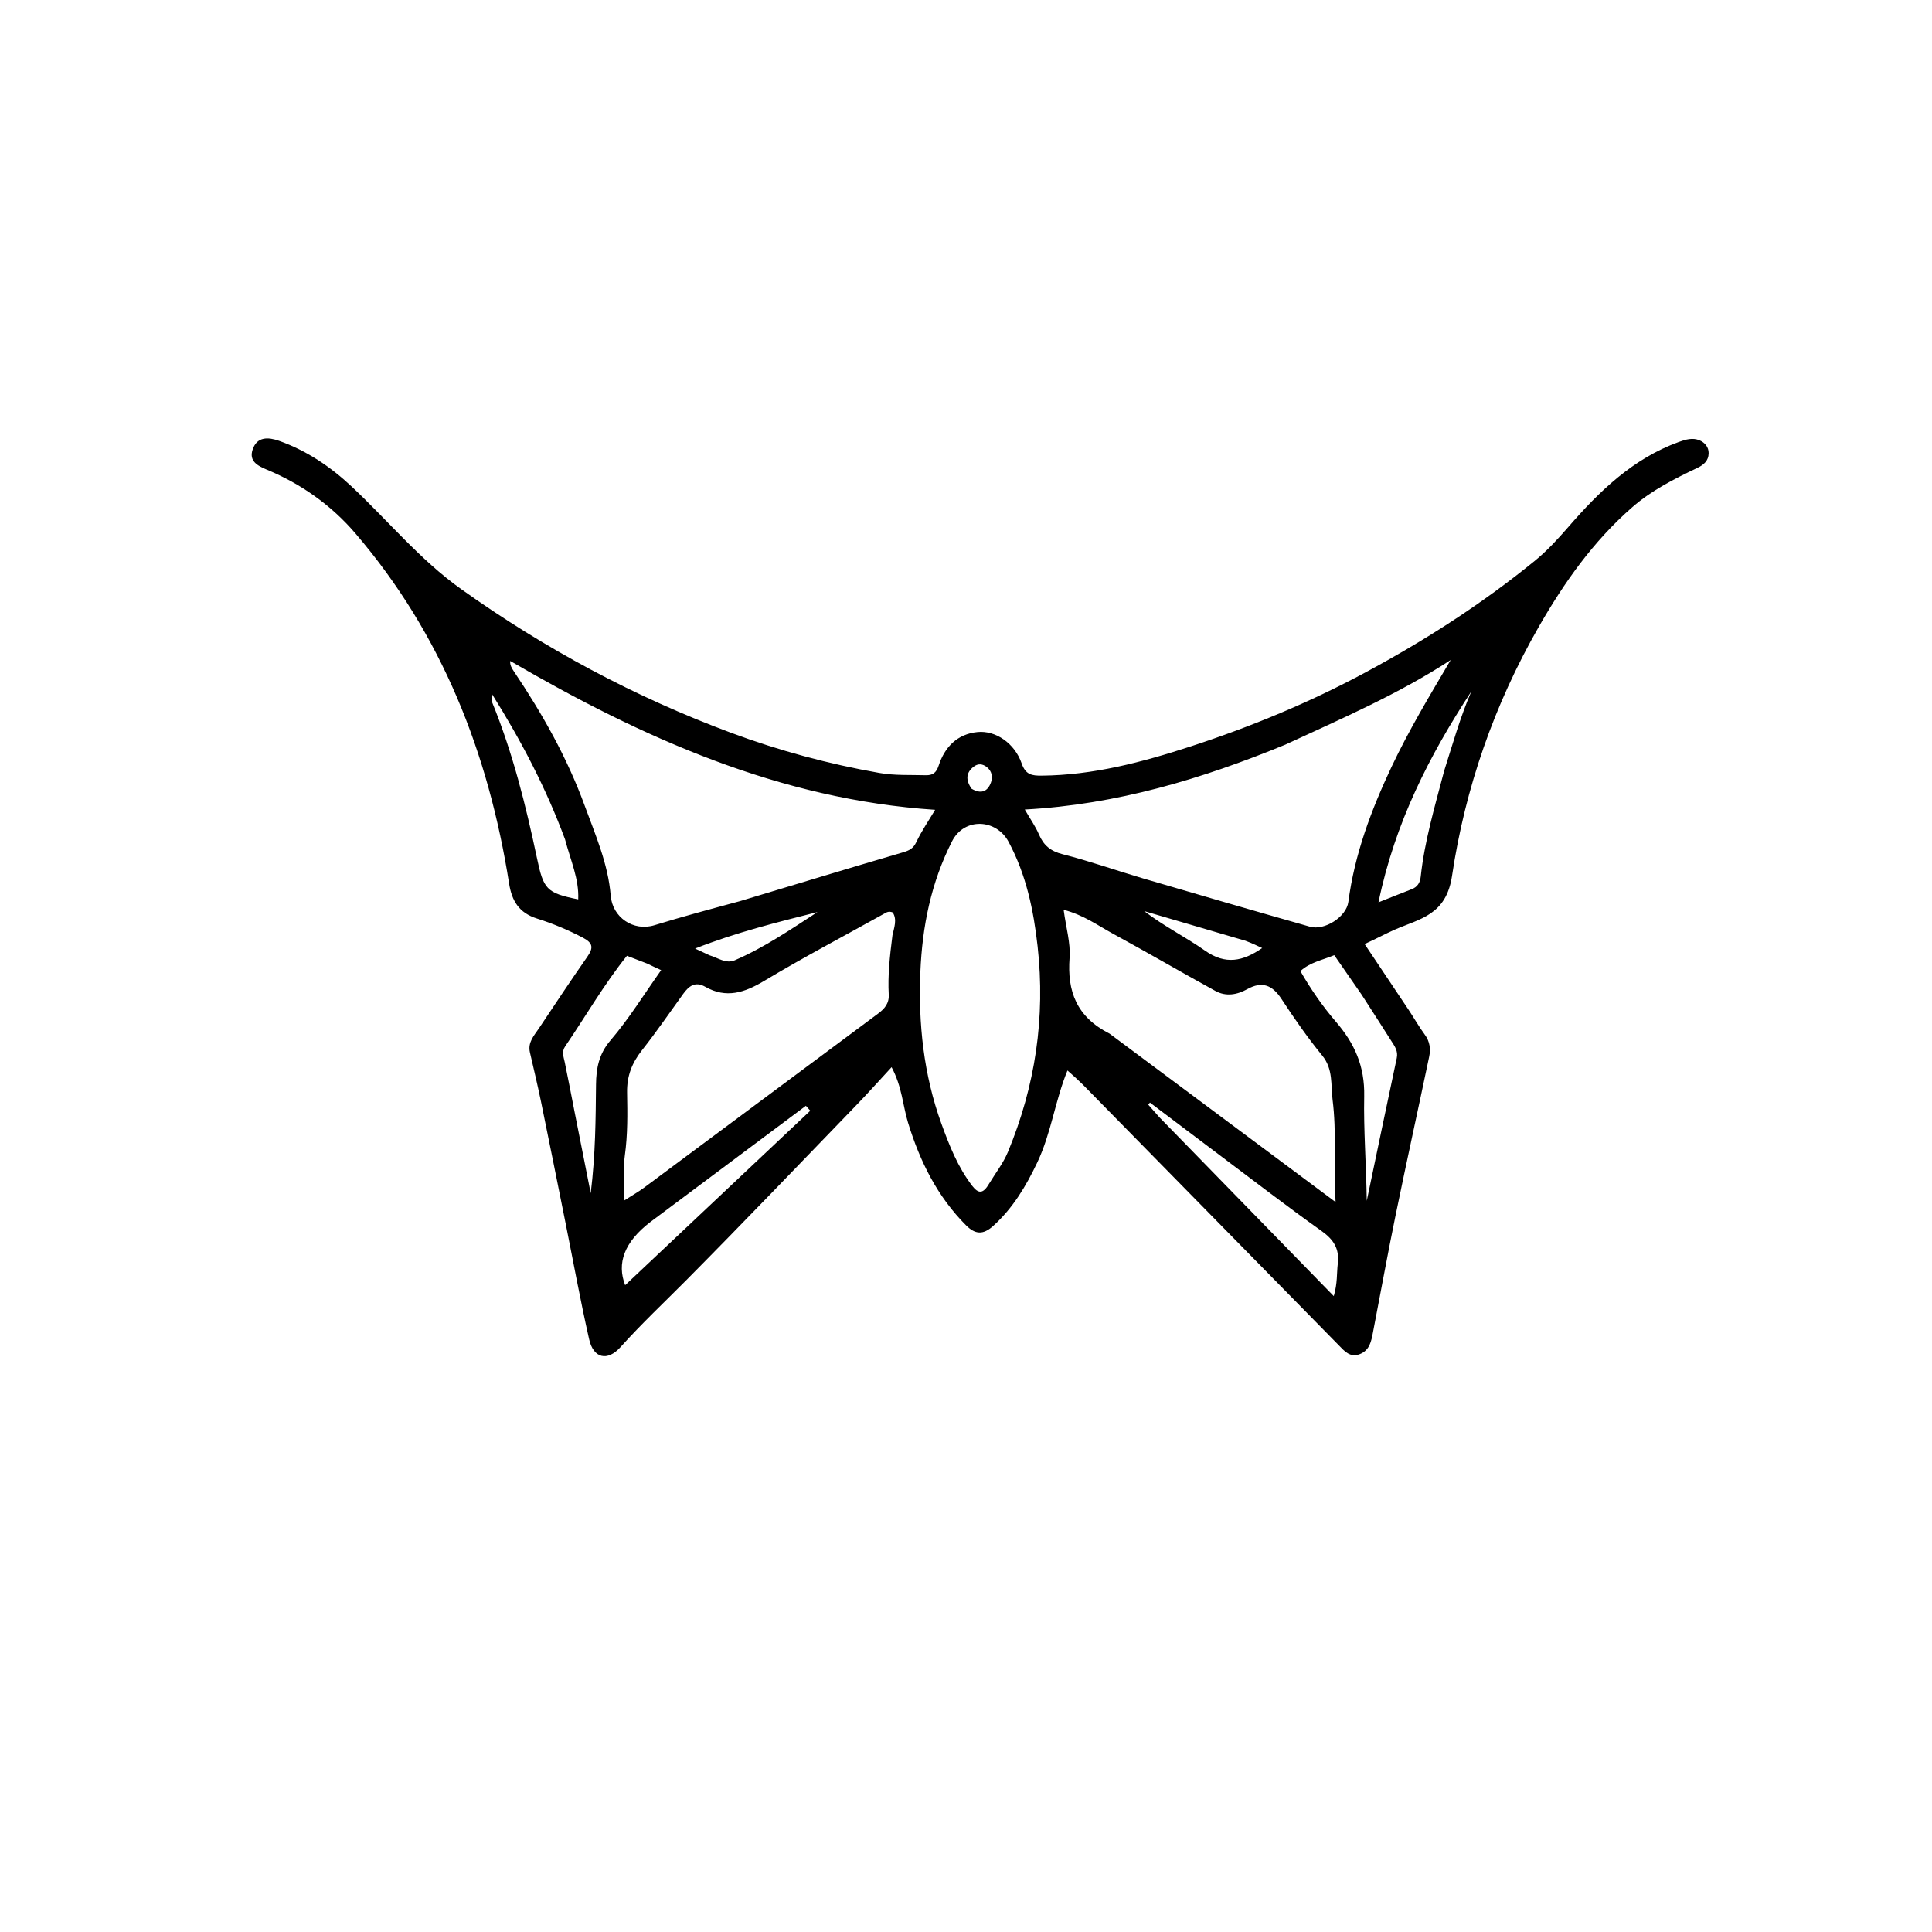 <?xml version="1.0" encoding="UTF-8"?>
<!-- Uploaded to: ICON Repo, www.iconrepo.com, Generator: ICON Repo Mixer Tools -->
<svg fill="#000000" width="800px" height="800px" version="1.1" viewBox="144 144 512 512" xmlns="http://www.w3.org/2000/svg">
 <path d="m426.89 427.69c-3.269 7.926-4.289 16.555-8 24.375-2.988 6.281-6.445 12.086-11.68 16.816-2.684 2.43-4.781 2.254-7.18-0.141-7.648-7.656-12.25-16.977-15.387-27.207-1.398-4.562-1.562-9.484-4.363-14.719-3.375 3.648-6.394 7.031-9.543 10.281-14.875 15.387-29.676 30.855-44.75 46.051-5.879 5.926-11.969 11.641-17.559 17.863-3.465 3.859-7.152 2.965-8.297-2.074-2.328-10.266-4.207-20.629-6.281-30.953-2.164-10.75-4.305-21.512-6.519-32.254-0.891-4.297-1.918-8.57-2.898-12.844-0.609-2.652 1.094-4.438 2.387-6.363 4.238-6.332 8.43-12.695 12.801-18.934 1.637-2.34 1.621-3.637-1.145-5.086-3.91-2.051-7.984-3.754-12.133-5.062-4.816-1.516-6.699-4.691-7.426-9.277-5.441-34.535-17.805-66.078-40.781-92.867-6.371-7.426-14.316-13.047-23.414-16.828-2.527-1.055-4.801-2.297-3.762-5.352 1.176-3.473 4.164-3.285 6.988-2.289 7.285 2.578 13.59 6.824 19.199 12.07 9.707 9.082 18.129 19.438 29.109 27.258 22.195 15.805 45.902 28.523 71.445 38.031 12.824 4.773 25.891 8.281 39.324 10.652 4.109 0.723 8.191 0.492 12.289 0.609 1.793 0.051 2.801-0.578 3.441-2.551 1.605-4.922 4.922-8.371 10.324-8.898 4.75-0.461 9.82 2.945 11.68 8.34 1.047 3.031 2.773 3.234 5.269 3.219 13.641-0.117 26.688-3.566 39.473-7.731 16.02-5.219 31.594-11.672 46.453-19.676 15.766-8.488 30.797-18.137 44.707-29.465 3.309-2.691 6.148-5.789 8.957-9.023 8.191-9.449 17.105-18.109 29.258-22.523 1.887-0.684 3.695-1.211 5.523-0.445 1.367 0.578 2.422 1.754 2.41 3.398-0.016 2.008-1.309 3.113-3.012 3.918-6.082 2.898-12.07 5.902-17.23 10.406-10.324 9.008-18.047 19.945-24.805 31.742-11.781 20.562-19.492 42.727-22.953 65.93-1.555 10.473-8.562 11.375-15.18 14.281-2.551 1.121-4.914 2.43-7.992 3.812 4.059 6.066 7.863 11.723 11.641 17.395 1.457 2.199 2.758 4.504 4.32 6.625 1.344 1.828 1.582 3.812 1.145 5.859-2.938 14.027-6.027 28.023-8.906 42.066-2.117 10.297-3.984 20.645-5.984 30.977-0.445 2.312-0.863 4.707-3.441 5.738-2.609 1.047-4.109-0.781-5.648-2.356-22.613-23.027-45.211-46.051-67.824-69.078-1.246-1.223-2.547-2.418-4.051-3.719zm57.723-86.348c-22.047 9.07-44.676 15.887-69.035 17.188 1.465 2.543 2.84 4.469 3.746 6.594 1.242 2.898 3.062 4.438 6.273 5.254 7.211 1.828 14.25 4.332 21.395 6.43 14.711 4.312 29.422 8.602 44.176 12.785 3.852 1.094 9.641-2.609 10.16-6.57 1.645-12.621 6.059-24.367 11.426-35.754 4.602-9.754 10.176-19.008 15.691-28.359-13.688 8.941-28.555 15.379-43.832 22.434zm-144.56 41.484c14.406-4.332 28.797-8.711 43.234-12.941 1.68-0.492 2.734-1.004 3.539-2.707 1.426-2.996 3.324-5.769 4.996-8.57-41.16-2.715-77.562-19.043-112.6-39.441-0.133 1.062 0.395 1.902 0.945 2.727 7.523 11.188 14.117 22.867 18.762 35.562 2.856 7.797 6.238 15.5 6.914 23.898 0.461 5.746 5.977 9.566 11.605 7.836 7.269-2.234 14.598-4.199 22.605-6.363zm66.121 74.777c1.664-2.758 3.703-5.352 4.922-8.289 7.262-17.484 9.984-35.695 7.879-54.531-1.07-9.613-3.012-18.949-7.688-27.684-3.262-6.109-11.738-6.543-14.984-0.148-5.582 10.988-7.902 22.598-8.398 34.648-0.566 13.699 0.871 27.215 5.582 40.207 2.09 5.769 4.348 11.477 8.148 16.441 1.668 2.141 2.887 2.207 4.539-0.645zm31.883-39.676c19.641 14.637 39.293 29.273 59.883 44.625-0.52-9.879 0.297-18.508-0.789-27.082-0.504-3.969 0.207-8.133-2.75-11.746-3.887-4.758-7.41-9.82-10.777-14.965-2.41-3.695-5.137-4.824-9.09-2.625-2.707 1.508-5.641 2.008-8.414 0.492-9.105-4.996-18.078-10.234-27.199-15.195-4.008-2.18-7.781-4.965-13.047-6.324 0.633 4.727 1.859 8.785 1.574 12.719-0.66 8.84 1.82 15.656 10.609 20.102zm-57.551-26.039c0.453-2.09 1.293-4.199 0.074-6.082-1.113-0.445-1.703 0.016-2.34 0.371-10.602 5.902-21.355 11.559-31.758 17.789-5.188 3.106-10.027 4.699-15.566 1.547-2.699-1.531-4.371-0.188-5.871 1.887-3.606 4.988-7.09 10.078-10.898 14.898-2.668 3.375-4.043 6.848-3.961 11.262 0.098 5.547 0.18 11.129-0.602 16.695-0.512 3.656-0.098 7.441-0.098 11.848 2.266-1.457 3.797-2.312 5.188-3.352 20.672-15.359 41.332-30.738 61.996-46.117 1.711-1.27 2.988-2.684 2.856-5.086-0.27-4.984 0.258-9.949 0.98-15.66zm124.34 15.699c-2.394-3.457-4.801-6.914-7.254-10.453-3.168 1.316-6.363 1.852-8.973 4.215 2.789 4.856 5.879 9.32 9.395 13.402 4.938 5.738 7.68 11.738 7.516 19.773-0.18 8.867 0.527 17.824 0.676 27.703 2.781-13.262 5.328-25.551 7.953-37.828 0.395-1.836-0.512-3.086-1.383-4.445-2.519-3.945-5.031-7.898-7.93-12.367zm-189.34-8.227c-1.762-0.676-3.516-1.352-5.359-2.066-6.141 7.656-10.941 16.035-16.367 23.996-1.004 1.48-0.418 2.742-0.125 4.164 0.898 4.289 1.703 8.594 2.551 12.883 1.375 6.93 2.75 13.855 4.34 21.883 1.277-10.391 1.309-19.617 1.406-28.855 0.043-4.191 0.734-8.051 3.836-11.664 4.906-5.723 8.898-12.227 13.426-18.605-1.371-0.621-2.273-1.035-3.707-1.734zm135.78 40.766c15.395 15.789 30.781 31.578 46.176 47.359 1.012-3.383 0.766-6.043 1.07-8.637 0.469-3.961-1.137-6.379-4.34-8.652-9.055-6.438-17.863-13.23-26.754-19.906-6.238-4.684-12.465-9.395-18.695-14.094-0.148 0.18-0.297 0.371-0.445 0.551 0.871 0.992 1.738 1.973 2.988 3.379zm-134.84 27.645c-7.106 5.41-9.008 11.055-6.773 16.816 16.027-15.105 32.551-30.672 49.062-46.238-0.387-0.438-0.773-0.863-1.168-1.301-13.527 10.125-27.059 20.242-41.121 30.723zm-22.711-101.35c-4.914-13.238-11.344-25.711-19.41-38.586 0.082 1.582-0.008 2.035 0.141 2.387 5.41 13.285 8.867 27.141 11.82 41.121 1.746 8.266 2.445 9.301 10.949 11.008 0.238-5.449-2.004-10.254-3.5-15.93zm232.99-18.16c2.246-7.055 4.238-14.191 7.188-21.023-11.105 16.965-20.227 34.773-24.598 55.887 3.695-1.465 6.231-2.484 8.793-3.473 1.562-0.602 2.231-1.738 2.402-3.352 1.004-9.332 3.66-18.316 6.215-28.039zm-194.7 48.902c2.199 0.648 4.356 2.328 6.691 1.324 7.812-3.367 14.809-8.156 21.922-12.777-10.75 2.727-21.477 5.359-32.434 9.672 1.68 0.793 2.469 1.152 3.82 1.781zm142.03-3.848c-8.941-2.617-17.887-5.234-26.828-7.863 5.203 4.008 10.957 6.848 16.152 10.504 5.375 3.777 9.992 2.84 15.113-0.707-1.449-0.688-2.617-1.25-4.438-1.934zm-72.59-40.305c2.394 1.441 4.246 0.914 5.168-1.711 0.484-1.398 0.23-2.922-1.07-3.977-1.152-0.93-2.394-1.062-3.59-0.098-1.859 1.496-2.188 3.324-0.508 5.785z"/>
</svg>